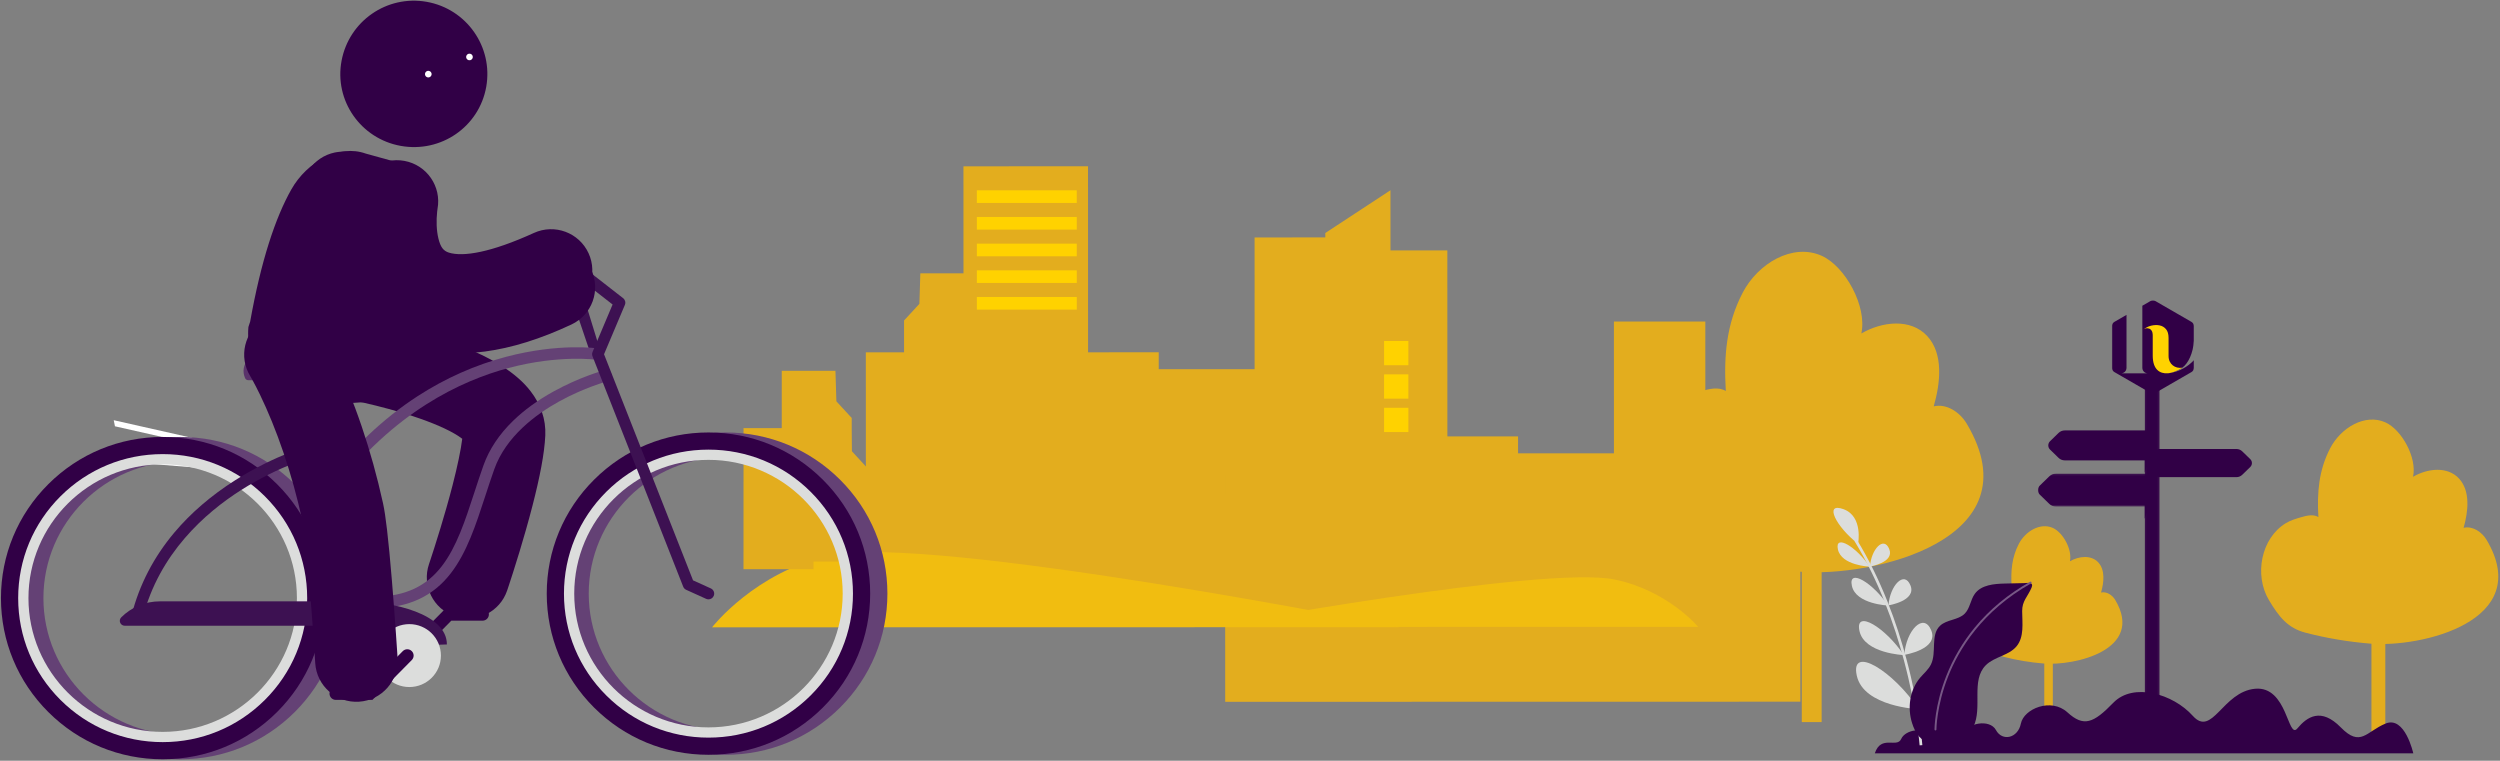 <?xml version="1.0" encoding="UTF-8"?>
<svg width="1308px" height="398px" viewBox="0 0 1308 398" version="1.1" xmlns="http://www.w3.org/2000/svg" xmlns:xlink="http://www.w3.org/1999/xlink">
    <rect x="0" y="0" width="1308" height="398" fill="#808080" stroke="none"/>
    <!-- Generator: Sketch 52.6 (67491) - http://www.bohemiancoding.com/sketch -->
    <title>h18</title>
    <desc>Created with Sketch.</desc>
    <defs>
        <polygon id="path-1" points="0.063 0.122 7.893 0.122 7.893 198.421 0.063 198.421"></polygon>
        <polygon id="path-3" points="0 0.154 58.703 0.154 58.703 17.419 0 17.419"></polygon>
        <polygon id="path-5" points="0 0 43.049 0 43.049 48.876 0 48.876"></polygon>
    </defs>
    <g id="001-Page-campus" stroke="none" stroke-width="1" fill="none" fill-rule="evenodd">
        <g id="Hexagone---Desktop---Campus-slide-010-last" transform="translate(-39, -1307)">
            <g id="h18" transform="translate(39, 1307)">
                <g id="Group-2" transform="translate(860, 131)" fill="#E3AD1E">
                    <path d="M169.04,90.744 C165.37,84.56 158.419,80.028 151.715,81.612 C155.285,69.235 156.861,54.096 148.351,44.851 C139.691,35.443 124.702,37.17 113.845,43.483 C116.984,29.301 105.365,8.261 93.055,2.801 C77.842,-3.948 59.726,6.828 51.749,22.188 C43.214,38.622 41.856,55.228 42.945,73.572 C39.102,71.273 34.327,72.44 30.073,73.665 C26.127,74.8 22.135,75.957 18.58,78.103 C-0.031,89.334 -5.357,116.876 5.906,135.638 C13.386,148.096 19.973,156.464 33.177,159.916 C49.11,164.081 65.421,166.754 81.773,168.106 C119.699,171.241 205.065,151.448 169.04,90.744" id="Path"></path>
                    <rect id="Rectangle" x="82.695" y="116.437" width="10.38" height="130.363"></rect>
                </g>
                <g id="Group-2-Copy" transform="translate(1034, 275)" fill="#E3AD1E">
                    <path d="M72.716,38.943 C71.137,36.289 68.147,34.344 65.263,35.024 C66.799,29.712 67.476,23.215 63.816,19.248 C60.091,15.21 53.643,15.951 48.973,18.661 C50.323,12.574 45.324,3.545 40.029,1.202 C33.485,-1.694 25.692,2.93 22.261,9.522 C18.589,16.575 18.005,23.701 18.473,31.573 C16.82,30.587 14.766,31.088 12.936,31.613 C11.239,32.101 9.522,32.597 7.992,33.518 C-0.013,38.338 -2.304,50.157 2.541,58.209 C5.758,63.555 8.592,67.147 14.272,68.628 C21.125,70.415 28.142,71.563 35.176,72.143 C51.49,73.488 88.212,64.994 72.716,38.943" id="Path"></path>
                    <rect id="Rectangle" x="35.573" y="49.969" width="4.465" height="55.945"></rect>
                </g>
                <g id="Group-2-Copy" transform="translate(1183, 219)" fill="#E3AD1E">
                    <path d="M118.045,63.557 C115.482,59.226 110.628,56.052 105.946,57.162 C108.439,48.493 109.54,37.889 103.597,31.414 C97.55,24.824 87.082,26.034 79.501,30.456 C81.693,20.522 73.579,5.786 64.983,1.962 C54.359,-2.766 41.708,4.782 36.137,15.541 C30.177,27.051 29.229,38.682 29.989,51.53 C27.306,49.92 23.972,50.737 21.001,51.595 C18.245,52.391 15.457,53.201 12.975,54.703 C-0.022,62.57 -3.741,81.861 4.125,95.001 C9.348,103.727 13.947,109.588 23.168,112.006 C34.295,114.923 45.685,116.796 57.104,117.742 C83.588,119.938 143.202,106.075 118.045,63.557" id="Path"></path>
                    <rect id="Rectangle" x="57.748" y="81.553" width="7.249" height="91.307"></rect>
                </g>
                <g id="Group" transform="translate(980.065, 157.006)">
                    <g id="Group-4" transform="translate(0.833, 0)">
                        <g id="Group-15" transform="translate(85.346, 37.639)">
                            <g id="Group-3" transform="translate(55.808, 0.05)">
                                <mask id="mask-2" fill="white">
                                    <use xlink:href="#path-1"></use>
                                </mask>
                                <g id="Clip-2"></g>
                                <path d="M5.867,198.421 L2.089,198.421 C0.97,198.421 0.063,197.518 0.063,196.406 L0.063,3.88 C0.063,1.804 1.755,0.122 3.841,0.122 L4.115,0.122 C6.201,0.122 7.893,1.804 7.893,3.88 L7.893,196.406 C7.893,197.518 6.986,198.421 5.867,198.421" id="Fill-1" fill="#310046" mask="url(#mask-2)"></path>
                            </g>
                            <polygon id="Fill-4" fill="#310046" points="55.871 44.521 55.871 52.632 58.703 44.761"></polygon>
                            <path d="M58.703,44.503 C58.703,45.454 57.928,46.225 56.972,46.225 L14.03,46.225 C12.828,46.225 11.676,45.761 10.825,44.935 L6.35,40.591 C5.102,39.38 5.102,37.397 6.35,36.186 L10.825,31.841 C11.676,31.016 12.828,30.552 14.03,30.552 L56.972,30.552 C57.928,30.552 58.703,31.323 58.703,32.274 L58.703,44.503 Z" id="Fill-6" fill="#310046"></path>
                            <polygon id="Fill-8" fill="#310046" points="55.871 68.651 55.871 76.763 58.703 68.892"></polygon>
                            <g id="Group-12" transform="translate(0, 52.996)">
                                <mask id="mask-4" fill="white">
                                    <use xlink:href="#path-3"></use>
                                </mask>
                                <g id="Clip-11"></g>
                                <path d="M58.703,15.523 C58.703,16.57 57.849,17.419 56.796,17.419 L9.492,17.419 C8.168,17.419 6.898,16.908 5.961,15.999 L1.031,11.213 C-0.344,9.879 -0.344,7.695 1.031,6.36 L5.961,1.575 C6.898,0.665 8.168,0.154 9.492,0.154 L56.796,0.154 C57.849,0.154 58.703,1.003 58.703,2.051 L58.703,15.523 Z" id="Fill-10" fill="#310046" mask="url(#mask-4)"></path>
                            </g>
                            <path d="M61.829,41.88 C61.829,40.985 62.558,40.26 63.457,40.26 L103.854,40.26 C104.985,40.26 106.069,40.696 106.869,41.473 L111.079,45.56 C112.253,46.7 112.253,48.564 111.079,49.704 L106.869,53.791 C106.069,54.568 104.985,55.004 103.854,55.004 L63.457,55.004 C62.558,55.004 61.829,54.279 61.829,53.384 L61.829,41.88 Z" id="Fill-13" fill="#310046"></path>
                        </g>
                        <path d="M0,237.146 L281.734,237.146 C281.734,237.146 277.378,217.327 267.212,221.567 C257.046,225.807 254.175,234.135 243.812,223.57 C233.447,213.005 226.158,218.003 221.089,224.1 C216.021,230.197 215.986,201.743 198.94,203.351 C181.893,204.958 176.587,228.941 166.351,217.498 C156.116,206.055 135.265,199.883 124.815,210.65 C114.364,221.418 109.312,223.485 100.765,215.685 C92.217,207.885 77.985,213.83 76.424,221.567 C74.863,229.304 66.671,231.032 63.39,224.969 C60.109,218.906 47.924,221.405 46.835,226.898 C45.745,232.391 29.763,232.878 27.952,228.063 C26.14,223.247 15.975,224.649 13.796,229.618 C11.618,234.586 3.268,227.271 0,237.146" id="Fill-60" fill="#310046"></path>
                        <g id="01-Atomes-/-01-Logotype-/-01-Icon-/-05-Icon-Full-empty" transform="translate(124.059, 0)">
                            <g id="Group-11">
                                <mask id="mask-6" fill="white">
                                    <use xlink:href="#path-5"></use>
                                </mask>
                                <g id="Clip-2"></g>
                                <path d="M42.904,21.314 C42.473,27.908 39.882,33.187 36.791,35.382 C36.742,35.417 36.692,35.454 36.643,35.488 C34.024,37.258 31.503,37.927 30.178,38.173 C29.996,38.202 29.837,38.226 29.706,38.245 C29.592,38.259 29.478,38.272 29.363,38.285 C29.314,38.289 29.265,38.292 29.215,38.298 C29.215,38.298 29.22,38.298 29.227,38.298 C29.27,38.297 29.43,38.292 29.688,38.255 C35.043,37.613 39.698,34.884 42.904,31.445 L42.904,35.427 C42.904,36.35 42.412,37.203 41.612,37.664 L22.744,48.558 C21.945,49.019 20.96,49.019 20.16,48.558 L1.292,37.664 C0.492,37.203 -4.85519999e-05,36.35 -4.85519999e-05,35.427 L-4.85519999e-05,13.639 C-4.85519999e-05,12.716 0.492,11.863 1.292,11.402 L7.633,7.741 L7.633,35.34 C7.633,36.22 7.348,36.938 6.779,37.496 C6.21,38.057 5.48,38.335 4.585,38.335 L10.681,38.335 L12.868,38.335 L18.963,38.335 C18.068,38.335 17.339,38.057 16.769,37.496 C16.2,36.938 15.915,36.22 15.915,35.34 L15.915,2.959 L20.16,0.508 C20.96,0.046 21.945,0.046 22.744,0.508 L41.612,11.402 C42.412,11.863 42.904,12.716 42.904,13.639 L42.904,20.672 L42.904,21.314 Z" id="Combined-Shape" fill="#310046" mask="url(#mask-6)"></path>
                                <path d="M29.633,29.255 L29.633,19.799 C29.633,17.786 29.188,16.257 28.301,15.216 C27.414,14.174 26.291,13.513 24.934,13.236 C23.576,12.958 22.097,13.01 20.496,13.392 C18.894,13.774 17.698,14.496 16.356,15.452 C16.876,15.139 17.133,14.961 17.764,14.813 C18.456,14.651 18.867,14.772 19.424,14.928 C19.978,15.084 20.439,15.45 20.803,16.022 C21.169,16.595 21.351,17.473 21.351,18.653 L21.351,29.051 C21.351,36.264 24.977,38.596 29.227,38.297 C29.22,38.297 29.215,38.298 29.215,38.298 C29.265,38.292 29.314,38.289 29.363,38.285 C29.478,38.272 29.592,38.259 29.706,38.245 C29.837,38.226 29.996,38.202 30.179,38.173 C31.504,37.927 34.024,37.258 36.643,35.488 C36.692,35.454 36.742,35.417 36.791,35.382 C33.183,35.957 29.633,33.623 29.633,29.255" id="Fill-7" fill="#FFD200" mask="url(#mask-6)"></path>
                            </g>
                        </g>
                    </g>
                </g>
                <path d="M726.527,150.212 C725.684,149.898 724.746,150.326 724.432,151.168 L722.477,156.369 C722.164,157.207 722.587,158.141 723.423,158.459 C723.426,158.46 723.43,158.461 723.434,158.462 C724.276,158.777 725.215,158.349 725.529,157.506 L727.483,152.306 C727.798,151.464 727.365,150.528 726.527,150.212" id="Path" fill="#FFFFFF"></path>
                <path d="M715.58,141.229 L712.177,142.783 C711.359,143.156 710.999,144.122 711.372,144.939 C711.557,145.344 711.887,145.638 712.274,145.784 C712.667,145.934 713.117,145.932 713.53,145.744 L716.933,144.191 C717.752,143.817 718.112,142.851 717.738,142.035 C717.365,141.216 716.398,140.856 715.58,141.229" id="Path" fill="#FFFFFF"></path>
                <path d="M717.31,130.041 C717.623,129.203 717.2,128.269 716.364,127.951 C716.361,127.95 716.357,127.949 716.353,127.947 L709.451,125.348 C708.609,125.034 707.671,125.462 707.356,126.304 C707.043,127.143 707.466,128.076 708.302,128.394 C708.306,128.395 708.309,128.397 708.313,128.398 L715.215,130.998 C716.058,131.311 716.996,130.883 717.31,130.041" id="Path" fill="#FFFFFF"></path>
                <path d="M723.336,120.454 C723.52,120.859 723.851,121.152 724.237,121.299 C724.63,121.448 725.081,121.447 725.494,121.258 C726.312,120.885 726.672,119.919 726.299,119.102 L724.745,115.701 C724.372,114.883 723.405,114.523 722.587,114.896 C721.768,115.269 721.408,116.235 721.782,117.053 L723.336,120.454 Z" id="Path" fill="#FFFFFF"></path>
                <polygon id="Path" fill="#E3AD1E" points="727.524 219.006 693.419 219.013 693.399 121.912 727.499 99.526"></polygon>
                <polygon id="Path" fill="#E3AD1E" points="716.556 168.854 716.56 193.155 704.238 193.158 704.223 124.219 656.398 124.229 656.412 193.168 606.247 193.178 606.245 184.318 569.271 184.326 569.251 87 504.081 87.013 504.102 184.34 453 184.35 453.029 323.184 753.952 323.122 753.921 168.846"></polygon>
                <polygon id="Path-Copy-2" fill="#E3AD1E" points="904.556 212.854 904.56 237.155 892.238 237.158 892.223 168.219 844.398 168.229 844.412 237.168 794.247 237.178 794.245 228.318 757.271 228.326 757.251 131 692.081 131.013 692.102 228.34 641 228.35 641.029 367.184 941.952 367.122 941.921 212.846"></polygon>
                <rect id="Rectangle" fill="#FFD200" x="511.086" y="99.566" width="52.274" height="6.616"></rect>
                <rect id="Rectangle" fill="#FFD200" x="511.088" y="113.521" width="52.274" height="6.617"></rect>
                <rect id="Rectangle" fill="#FFD200" x="511.091" y="127.477" width="52.274" height="6.616"></rect>
                <rect id="Rectangle" fill="#FFD200" x="511.094" y="141.432" width="52.274" height="6.616"></rect>
                <rect id="Rectangle" fill="#FFD200" x="511.097" y="155.387" width="52.274" height="6.616"></rect>
                <rect id="Rectangle" fill="#FFD200" x="724.148" y="178.391" width="12.708" height="12.7"></rect>
                <rect id="Rectangle" fill="#FFD200" x="724.151" y="195.87" width="12.708" height="12.7"></rect>
                <rect id="Rectangle" fill="#FFD200" x="724.155" y="213.35" width="12.708" height="12.7"></rect>
                <g id="Group-6" transform="translate(959, 265)">
                    <path d="M46.062,124.912 C46.062,124.912 44.625,105.73 37.798,80.185 C32.711,61.151 24.631,38.584 11.924,17.789" id="Path" stroke="#DCDDDC" stroke-width="1.44"></path>
                    <path d="M37.35,77.616 C37.35,77.616 55.416,74.753 51.446,64.873 C47.476,54.992 38.186,65.025 37.35,77.616" id="Path" fill="#DCDDDC"></path>
                    <path d="M37.08,77.738 C37.08,77.738 16.431,76.92 13.873,65.136 C11.315,53.352 27.713,63.517 37.08,77.738" id="Path" fill="#DCDDDC"></path>
                    <path d="M45.192,105.865 C45.192,105.865 70.378,101.873 64.843,88.099 C59.308,74.325 46.358,88.312 45.192,105.865" id="Path" fill="#DCDDDC"></path>
                    <path d="M44.816,106.035 C44.816,106.035 16.029,104.894 12.464,88.466 C8.897,72.038 31.757,86.21 44.816,106.035" id="Path" fill="#DCDDDC"></path>
                    <path d="M29.064,51.713 C29.064,51.713 43.805,49.377 40.565,41.314 C37.326,33.252 29.746,41.439 29.064,51.713" id="Path" fill="#DCDDDC"></path>
                    <path d="M28.843,51.812 C28.843,51.812 11.994,51.145 9.907,41.529 C7.82,31.913 21.2,40.208 28.843,51.812" id="Path" fill="#DCDDDC"></path>
                    <path d="M19.381,31.39 C19.381,31.39 32.295,29.343 29.457,22.28 C26.619,15.218 19.979,22.39 19.381,31.39" id="Path" fill="#DCDDDC"></path>
                    <path d="M19.188,31.477 C19.188,31.477 4.428,30.892 2.599,22.468 C0.771,14.045 12.492,21.312 19.188,31.477" id="Path" fill="#DCDDDC"></path>
                    <path d="M13.138,19.535 C13.138,19.535 15.956,5.192 5.504,1.393 C-4.948,-2.406 1.612,10.631 13.138,19.535" id="Path" fill="#DCDDDC"></path>
                    <g id="Group" transform="translate(40.009, 39.012)">
                        <path d="M5.663,50.495 C7.585,48.25 9.945,46.303 11.252,43.653 C14.384,37.308 10.88,28.317 15.989,23.418 C19.497,20.054 25.515,20.495 28.941,17.049 C31.698,14.277 31.93,9.832 34.222,6.666 C37.61,1.986 44.25,1.427 50.029,1.296 C53.302,1.221 56.577,1.168 59.85,1.072 C61.88,1.013 65.266,0.283 63.865,3.532 C61.871,8.16 58.945,10.413 58.988,15.726 C59.039,22.086 60.105,29.223 56.054,34.128 C51.998,39.038 44.399,39.542 39.922,44.071 C32.065,52.019 38.357,66.17 33.487,76.226 C31.127,81.098 26.042,84.536 20.638,84.911 C10.508,85.615 4.742,84.84 1.393,74.307 C-1.14,66.339 0.144,56.943 5.663,50.495" id="Path" fill="#310046"></path>
                        <path d="M13.607,78.16 C13.614,78.161 13.62,78.161 13.626,78.161 C13.905,78.16 14.13,77.933 14.129,77.655 C14.128,77.534 14.158,65.349 20.26,49.909 C25.887,35.672 37.979,15.67 63.634,1.232 C63.877,1.096 63.963,0.788 63.827,0.546 C63.69,0.303 63.382,0.218 63.14,0.354 C51.692,6.796 41.938,14.867 34.149,24.342 C27.917,31.923 22.923,40.415 19.305,49.58 C13.144,65.192 13.12,77.535 13.12,77.658 C13.121,77.93 13.337,78.152 13.607,78.16" id="Path" fill="#775886"></path>
                    </g>
                </g>
                <path d="M633.066,328.018 C633.066,328.018 807.595,295.652 844.648,303.179 C872.506,308.837 888.47,327.965 888.47,327.965 L633.066,328.018 Z" id="Path" fill="#F1BD10"></path>
                <path d="M732.04,328.147 C732.04,328.147 486.363,279.153 434.213,290.593 C395.005,299.194 372.545,328.221 372.545,328.221 L732.04,328.147 Z" id="Path" fill="#F1BD10"></path>
                <polygon id="Path" fill="#E3AD1E" points="509.623 216.795 473.01 216.803 473 167.684 481.023 158.98 481.521 143.006 509.607 143"></polygon>
                <polygon id="Path-Copy" fill="#E3AD1E" transform="translate(435.311, 256.902) scale(-1, 1) translate(-435.311, -256.902) " points="453.623 293.795 417.01 293.803 417 244.684 425.023 235.98 425.521 220.006 453.607 220"></polygon>
                <polygon id="Path-Copy" fill="#E3AD1E" transform="translate(427.311, 230.902) scale(-1, 1) translate(-427.311, -230.902) " points="445.623 267.795 409.01 267.803 409 218.684 417.023 209.98 417.521 194.006 445.607 194"></polygon>
                <polygon id="Path-Copy" fill="#E3AD1E" transform="translate(407.311, 260.902) scale(-1, 1) translate(-407.311, -260.902) " points="425.623 297.795 389.01 297.803 389 248.684 397.023 239.98 397.521 224.006 425.607 224"></polygon>
                <g id="Group">
                    <polygon id="Path" fill="#FFFFFF" points="117.441 235.967 60.141 223.038 59.504 219.846 117.34 232.895"></polygon>
                    <polygon id="Path" fill="#FFFFFF" points="117.592 245.88 62.251 241.365 61.775 238.344 117.569 242.896"></polygon>
                    <path d="M239.632,228.014 C234.389,224.644 226.227,221.111 216.135,217.786 C207.912,215.077 198.968,212.675 190.007,210.632 C186.858,209.914 183.941,209.294 181.337,208.776 C180.44,208.597 179.651,208.445 178.981,208.319 C178.603,208.248 178.363,208.205 178.272,208.189 C166.535,206.107 158.711,194.923 160.796,183.207 C162.881,171.492 174.085,163.682 185.822,165.763 C186.605,165.901 187.95,166.153 189.779,166.518 C192.761,167.111 196.067,167.813 199.62,168.624 C209.808,170.947 220.014,173.688 229.664,176.867 C242.921,181.235 254.149,186.094 263,191.783 C268.931,195.594 273.844,199.803 277.634,204.72 C282.827,211.458 285.706,219.328 285.299,227.887 C284.854,237.242 282.487,249.482 278.618,264.506 C277.545,268.674 276.369,272.995 275.106,277.436 C272.971,284.941 270.691,292.431 268.411,299.574 C267.612,302.075 266.869,304.359 266.201,306.381 C265.794,307.611 265.498,308.492 265.332,308.981 C261.501,320.249 249.244,326.283 237.956,322.459 C226.668,318.635 220.623,306.401 224.454,295.133 C224.482,295.05 224.544,294.865 224.639,294.583 C224.802,294.097 224.993,293.524 225.209,292.871 C225.832,290.987 226.529,288.846 227.28,286.491 C229.43,279.758 231.58,272.694 233.579,265.666 C234.748,261.558 235.83,257.58 236.809,253.778 C239.383,243.784 241.127,235.399 241.845,229.562 C241.254,229.105 240.515,228.581 239.632,228.014 Z" id="Path" fill="#310046"></path>
                    <path d="M252.474,318.123 L233.346,318.127 L212.731,338.987 C211.445,340.289 211.461,342.383 212.767,343.665 C214.073,344.948 216.175,344.931 217.462,343.63 L236.127,324.742 L252.475,324.739 C254.308,324.738 255.794,323.257 255.794,321.431 C255.793,319.604 254.307,318.122 252.474,318.123" id="Path" fill="#310046"></path>
                    <path d="M379.696,394.905 C357.095,394.909 335.845,386.143 319.861,370.22 C303.876,354.297 295.07,333.125 295.066,310.602 C295.061,288.079 303.857,266.902 319.836,250.973 C335.813,235.043 357.06,226.268 379.66,226.264 C402.261,226.259 423.512,235.025 439.496,250.948 C455.48,266.871 464.286,288.044 464.291,310.567 C464.295,333.09 455.499,354.266 439.521,370.195 C423.543,386.124 402.297,394.9 379.696,394.905 M439.496,250.948 C455.48,266.871 464.286,288.044 464.291,310.567 M379.663,239.18 C340.155,239.188 308.019,271.226 308.027,310.599 C308.035,349.971 340.185,381.996 379.693,381.987 C419.202,381.979 451.338,349.941 451.33,310.569 C451.322,271.196 419.172,239.171 379.663,239.18" id="Shape" fill="#644175" fill-rule="nonzero"></path>
                    <path d="M370.686,394.906 C348.085,394.911 326.835,386.144 310.851,370.222 C294.866,354.299 286.061,333.126 286.056,310.604 C286.051,288.08 294.848,266.903 310.826,250.974 C326.803,235.045 348.05,226.27 370.651,226.265 C393.252,226.26 414.502,235.026 430.487,250.949 C446.471,266.872 455.276,288.045 455.281,310.568 C455.285,333.091 446.489,354.267 430.512,370.197 C414.533,386.126 393.287,394.902 370.686,394.906 M430.487,250.95 C446.471,266.873 455.277,288.046 455.281,310.569 M370.654,239.181 C331.146,239.189 299.009,271.228 299.017,310.601 C299.025,349.973 331.176,381.998 370.684,381.989 C410.192,381.981 442.328,349.943 442.32,310.571 C442.312,271.198 410.162,239.173 370.654,239.181" id="Shape" fill="#310046" fill-rule="nonzero"></path>
                    <path d="M370.684,385.928 C350.49,385.932 331.503,378.099 317.22,363.872 C302.938,349.644 295.07,330.726 295.066,310.602 C295.062,290.476 302.922,271.555 317.198,257.321 C331.475,243.089 350.458,235.248 370.653,235.243 C390.848,235.239 409.834,243.072 424.117,257.299 C438.399,271.526 446.267,290.445 446.272,310.57 C446.276,330.695 438.416,349.616 424.139,363.849 C409.863,378.083 390.879,385.924 370.684,385.928 M370.654,240.599 C331.93,240.607 300.432,272.009 300.44,310.6 C300.447,349.191 331.959,380.58 370.683,380.572 C409.408,380.564 440.906,349.163 440.898,310.571 C440.89,271.98 409.379,240.591 370.654,240.599" id="Shape" fill="#DCDDDC" fill-rule="nonzero"></path>
                    <path d="M94.388,397.252 C71.787,397.257 50.537,388.49 34.553,372.567 C18.568,356.644 9.762,335.472 9.757,312.949 C9.753,290.426 18.55,269.249 34.528,253.319 C50.505,237.39 71.752,228.615 94.352,228.611 C116.953,228.606 138.204,237.372 154.188,253.295 C170.173,269.218 178.978,290.391 178.983,312.913 C178.987,335.437 170.191,356.612 154.213,372.542 C138.236,388.472 116.989,397.247 94.388,397.252 M94.355,241.527 C54.847,241.535 22.711,273.574 22.719,312.946 C22.727,352.319 54.877,384.344 94.386,384.335 C133.894,384.327 166.031,352.289 166.022,312.916 C166.014,273.544 133.864,241.519 94.355,241.527" id="Shape" fill="#644175" fill-rule="nonzero"></path>
                    <path d="M85.134,397.254 C62.532,397.258 41.283,388.492 25.298,372.569 C9.313,356.646 0.508,335.474 0.503,312.951 C0.498,290.428 9.295,269.251 25.273,253.321 C41.251,237.392 62.497,228.617 85.098,228.613 C107.699,228.608 128.949,237.374 144.934,253.297 C160.918,269.22 169.723,290.393 169.728,312.915 C169.732,335.439 160.936,356.614 144.959,372.544 C128.98,388.474 107.734,397.249 85.134,397.254 M85.101,241.529 C45.592,241.537 13.456,273.575 13.464,312.948 C13.472,352.321 45.622,384.345 85.131,384.337 C124.639,384.329 156.775,352.29 156.767,312.918 C156.758,273.546 124.609,241.521 85.101,241.529" id="Shape" fill="#310046" fill-rule="nonzero"></path>
                    <path d="M85.132,388.275 C64.937,388.279 45.95,380.447 31.667,366.219 C17.385,351.992 9.517,333.074 9.512,312.949 C9.508,292.824 17.369,273.902 31.645,259.669 C45.922,245.435 64.905,237.594 85.1,237.59 C105.295,237.586 124.281,245.419 138.564,259.647 C152.847,273.873 160.714,292.793 160.719,312.917 C160.723,333.042 152.863,351.964 138.587,366.197 C124.309,380.431 105.326,388.271 85.132,388.275 M85.101,242.946 C46.377,242.954 14.879,274.357 14.887,312.947 C14.895,351.538 46.406,382.927 85.13,382.919 C123.855,382.911 155.353,351.51 155.345,312.919 C155.337,274.328 123.826,242.938 85.101,242.946" id="Shape" fill="#DCDDDC" fill-rule="nonzero"></path>
                    <path d="M308.306,183.105 L300.265,159.321 L276.805,141.051 L263.141,141.054 C261.483,141.055 260.139,139.715 260.138,138.062 C260.137,136.409 261.482,135.07 263.14,135.069 L277.838,135.066 C278.508,135.066 279.16,135.289 279.687,135.699 L305.772,156.013 C306.84,156.845 307.218,158.287 306.691,159.532 L314.315,184.305 C314.315,184.305 308.002,183.824 308.306,183.105" id="Path" fill="#3D1152"></path>
                    <path d="M172.316,258.147 C171.69,258.147 171.059,257.953 170.518,257.55 C169.191,256.559 168.92,254.683 169.915,253.361 C184.148,234.425 200.514,218.906 218.562,207.232 C233.03,197.875 248.599,190.957 264.837,186.671 C292.556,179.355 312.413,182.22 313.246,182.345 C314.885,182.592 316.014,184.118 315.765,185.752 C315.517,187.387 313.986,188.512 312.346,188.263 C312.009,188.215 292.568,185.488 266.087,192.534 C241.596,199.049 205.866,215.514 174.722,256.949 C174.133,257.733 173.23,258.147 172.316,258.147" id="Path" fill="#644175"></path>
                    <path d="M195.236,318.225 C193.991,318.225 192.876,317.462 192.431,316.303 L147.72,199.985 C147.128,198.442 147.902,196.712 149.451,196.12 C151,195.528 152.736,196.3 153.33,197.844 L197.29,312.211 C212.268,311.787 223.053,306.691 231.114,296.269 C238.866,286.246 243.398,272.348 248.196,257.634 C249.705,253.009 251.265,248.223 252.955,243.477 C255.95,235.064 261.186,227.198 268.516,220.097 C274.304,214.49 281.407,209.346 289.629,204.805 C303.554,197.113 315.764,193.837 316.277,193.701 C317.879,193.277 319.524,194.229 319.951,195.826 C320.376,197.424 319.422,199.063 317.819,199.487 C317.7,199.518 305.708,202.747 292.419,210.108 C280.366,216.784 264.718,228.34 258.616,245.479 C256.953,250.151 255.406,254.896 253.91,259.484 C248.946,274.705 244.257,289.081 235.872,299.924 C231.262,305.884 225.953,310.251 219.64,313.273 C212.684,316.604 204.702,318.223 195.236,318.225" id="Path" fill="#644175"></path>
                    <path d="M128.24,197.862 C128.529,198.506 129.171,198.92 129.878,198.92 L162.195,198.913 C164.393,198.913 166.174,197.137 166.174,194.948 C166.173,193.113 164.91,191.517 163.12,191.091 L138.717,185.274 C131.336,183.513 125.14,190.959 128.24,197.862" id="Path" fill="#5A336B"></path>
                    <path d="M71.826,325.381 C71.581,325.381 71.332,325.352 71.084,325.289 C69.476,324.882 68.503,323.254 68.912,321.652 C72.915,305.935 80.422,291.458 91.227,278.622 C99.832,268.398 110.535,259.196 123.034,251.271 C144.265,237.811 163.117,232.752 163.909,232.543 C165.515,232.12 167.157,233.073 167.581,234.671 C168.005,236.269 167.049,237.908 165.445,238.33 C165.183,238.4 146.524,243.44 126.104,256.419 C107.389,268.315 83.284,289.544 74.734,323.124 C74.388,324.479 73.167,325.381 71.826,325.381" id="Path" fill="#3D1152"></path>
                    <path d="M63.444,322.979 C68.807,317.631 76.084,314.626 83.671,314.625 L185.359,314.604 C205.881,314.6 233.812,321.257 233.815,337.178 L205.112,338.114 C198.35,338.334 191.683,336.541 185.925,333 C181.365,330.195 179.442,327.363 171.187,327.365 L65.276,327.387 C62.968,327.387 61.812,324.606 63.444,322.979" id="Path" fill="#3D1152"></path>
                    <path d="M230.691,342.997 C230.693,352.09 223.298,359.461 214.176,359.463 C205.052,359.465 197.654,352.096 197.652,343.004 C197.65,333.912 205.045,326.54 214.169,326.538 C223.292,326.536 230.689,333.905 230.691,342.997" id="Path" fill="#DCDDDC"></path>
                    <path d="M175.713,366.186 L194.841,366.182 L215.455,345.322 C216.742,344.02 216.725,341.926 215.42,340.644 C214.114,339.36 212.012,339.378 210.725,340.68 L192.06,359.568 L175.712,359.571 C173.879,359.572 172.392,361.053 172.392,362.879 C172.393,364.706 173.88,366.187 175.713,366.186" id="Path" fill="#310046"></path>
                    <path d="M370.668,313.579 C370.252,313.579 369.829,313.493 369.425,313.309 L359.006,308.586 C358.296,308.264 357.739,307.679 357.453,306.955 L309.999,186.397 C309.713,185.671 309.724,184.861 310.027,184.143 L320.51,159.316 L297.051,141.047 L283.387,141.049 C281.728,141.05 280.384,139.71 280.383,138.058 C280.383,136.404 281.727,135.064 283.386,135.064 L298.084,135.06 C298.754,135.06 299.405,135.284 299.933,135.695 L326.018,156.008 C327.085,156.841 327.463,158.283 326.937,159.528 L316.036,185.343 L362.599,303.639 L371.911,307.86 C373.42,308.544 374.089,310.318 373.401,311.824 C372.899,312.928 371.809,313.579 370.668,313.579" id="Path" fill="#3D1152"></path>
                    <path d="M130.958,196.857 C124.704,186.728 127.86,173.455 138.008,167.212 C148.156,160.968 161.452,164.119 167.707,174.248 C168.193,175.035 168.941,176.312 169.912,178.07 C171.431,180.82 173.096,184.029 174.867,187.686 C179.826,197.922 184.744,209.826 189.311,223.315 C193.559,235.862 197.3,249.213 200.402,263.33 C201.134,266.664 201.802,271.213 202.503,277.23 C203.317,284.212 204.164,293.136 205.033,303.59 C205.775,312.502 206.491,322.028 207.157,331.55 C207.39,334.881 207.601,337.974 207.784,340.752 C207.849,341.727 207.905,342.592 207.954,343.34 C207.983,343.792 208.003,344.102 208.014,344.273 C208.766,356.148 199.731,366.383 187.834,367.134 C175.938,367.885 165.684,358.867 164.931,346.991 C164.922,346.848 164.903,346.548 164.875,346.115 C164.828,345.389 164.773,344.544 164.71,343.592 C164.53,340.866 164.323,337.826 164.094,334.552 C163.44,325.203 162.737,315.857 162.013,307.155 C161.18,297.133 160.373,288.636 159.624,282.209 C159.079,277.529 158.579,274.122 158.236,272.562 C155.479,260.014 152.164,248.184 148.415,237.109 C144.437,225.359 140.201,215.107 136.004,206.445 C134.572,203.488 133.262,200.962 132.11,198.878 C131.73,198.189 131.403,197.615 131.135,197.157 C131.007,196.938 130.946,196.837 130.958,196.857 Z" id="Path" fill="#310046"></path>
                    <path d="M186.458,101.438 C188.63,89.738 199.892,82.011 211.613,84.178 C223.334,86.346 231.076,97.588 228.904,109.288 C228.895,109.339 228.819,109.842 228.725,110.703 C228.217,115.356 228.331,120.524 229.378,124.796 C230.499,129.367 232,131.272 234.86,132.17 C242.321,134.514 256.97,132.074 279.346,121.87 C290.189,116.926 302.994,121.691 307.948,132.514 C312.901,143.337 308.127,156.119 297.285,161.064 C266.115,175.278 241.391,179.395 221.901,173.273 C203.109,167.37 191.881,153.125 187.447,135.039 C185.022,125.149 184.804,115.251 185.811,106.032 C186.027,104.056 186.261,102.501 186.458,101.438 Z" id="Path" fill="#310046"></path>
                    <path d="M216.617,195.18 C215.234,165.876 212.496,150.543 219.559,122.183 C223.736,105.411 227.652,92.159 217.01,87.457 L191.294,80.336 C177.533,75.399 160.707,84.433 152.389,99.177 C144.071,113.922 136.591,136.375 130.885,168.26 L129.97,171.083 C128.046,191.53 144.348,209.352 159.648,212.731 C175.29,211.377 169.58,211.829 190.703,210.385 C209.487,209.102 216.617,195.18 216.617,195.18" id="Path" fill="#310046"></path>
                    <path d="M158.104,103.01 C156.924,91.169 165.584,80.616 177.446,79.438 C189.308,78.261 199.881,86.905 201.06,98.745 C201.066,98.807 201.128,99.285 201.263,100.115 C201.52,101.699 201.884,103.514 202.371,105.495 C203.762,111.158 205.806,116.798 208.541,121.885 C213.498,131.104 219.978,137.236 228.439,139.976 C240.38,143.844 257.382,141.681 280.615,130.78 C291.403,125.718 304.26,130.344 309.331,141.113 C314.402,151.881 309.767,164.714 298.979,169.776 C266.541,184.996 238.56,188.556 215.116,180.963 C195.014,174.452 180.353,160.581 170.504,142.261 C165.901,133.7 162.646,124.717 160.444,115.757 C159.674,112.62 159.084,109.683 158.65,107.002 C158.369,105.273 158.195,103.923 158.104,103.01 Z" id="Path" fill="#310046"></path>
                    <path d="M209.671,76.329 C188.66,72.555 174.774,52.555 178.715,31.74 C182.641,10.998 202.413,-2.697 223.181,0.941 C244.118,4.608 258.108,24.55 254.398,45.439 C250.69,66.324 230.727,80.11 209.671,76.329" id="Path" fill="#310046"></path>
                    <path d="M225.803,39.092 C225.633,40.036 224.728,40.665 223.78,40.497 C222.832,40.329 222.201,39.426 222.369,38.481 C222.538,37.537 223.444,36.908 224.392,37.076 C225.34,37.245 225.972,38.147 225.803,39.092" id="Path" fill="#FFFFFF"></path>
                    <path d="M245.321,31.514 C244.373,31.346 243.742,30.443 243.91,29.498 C244.08,28.553 244.985,27.924 245.934,28.093 C246.882,28.262 247.513,29.164 247.344,30.108 C247.174,31.053 246.269,31.682 245.321,31.514 Z" id="Path" fill="#FFFFFF"></path>
                </g>
            </g>
        </g>
    </g>
</svg>